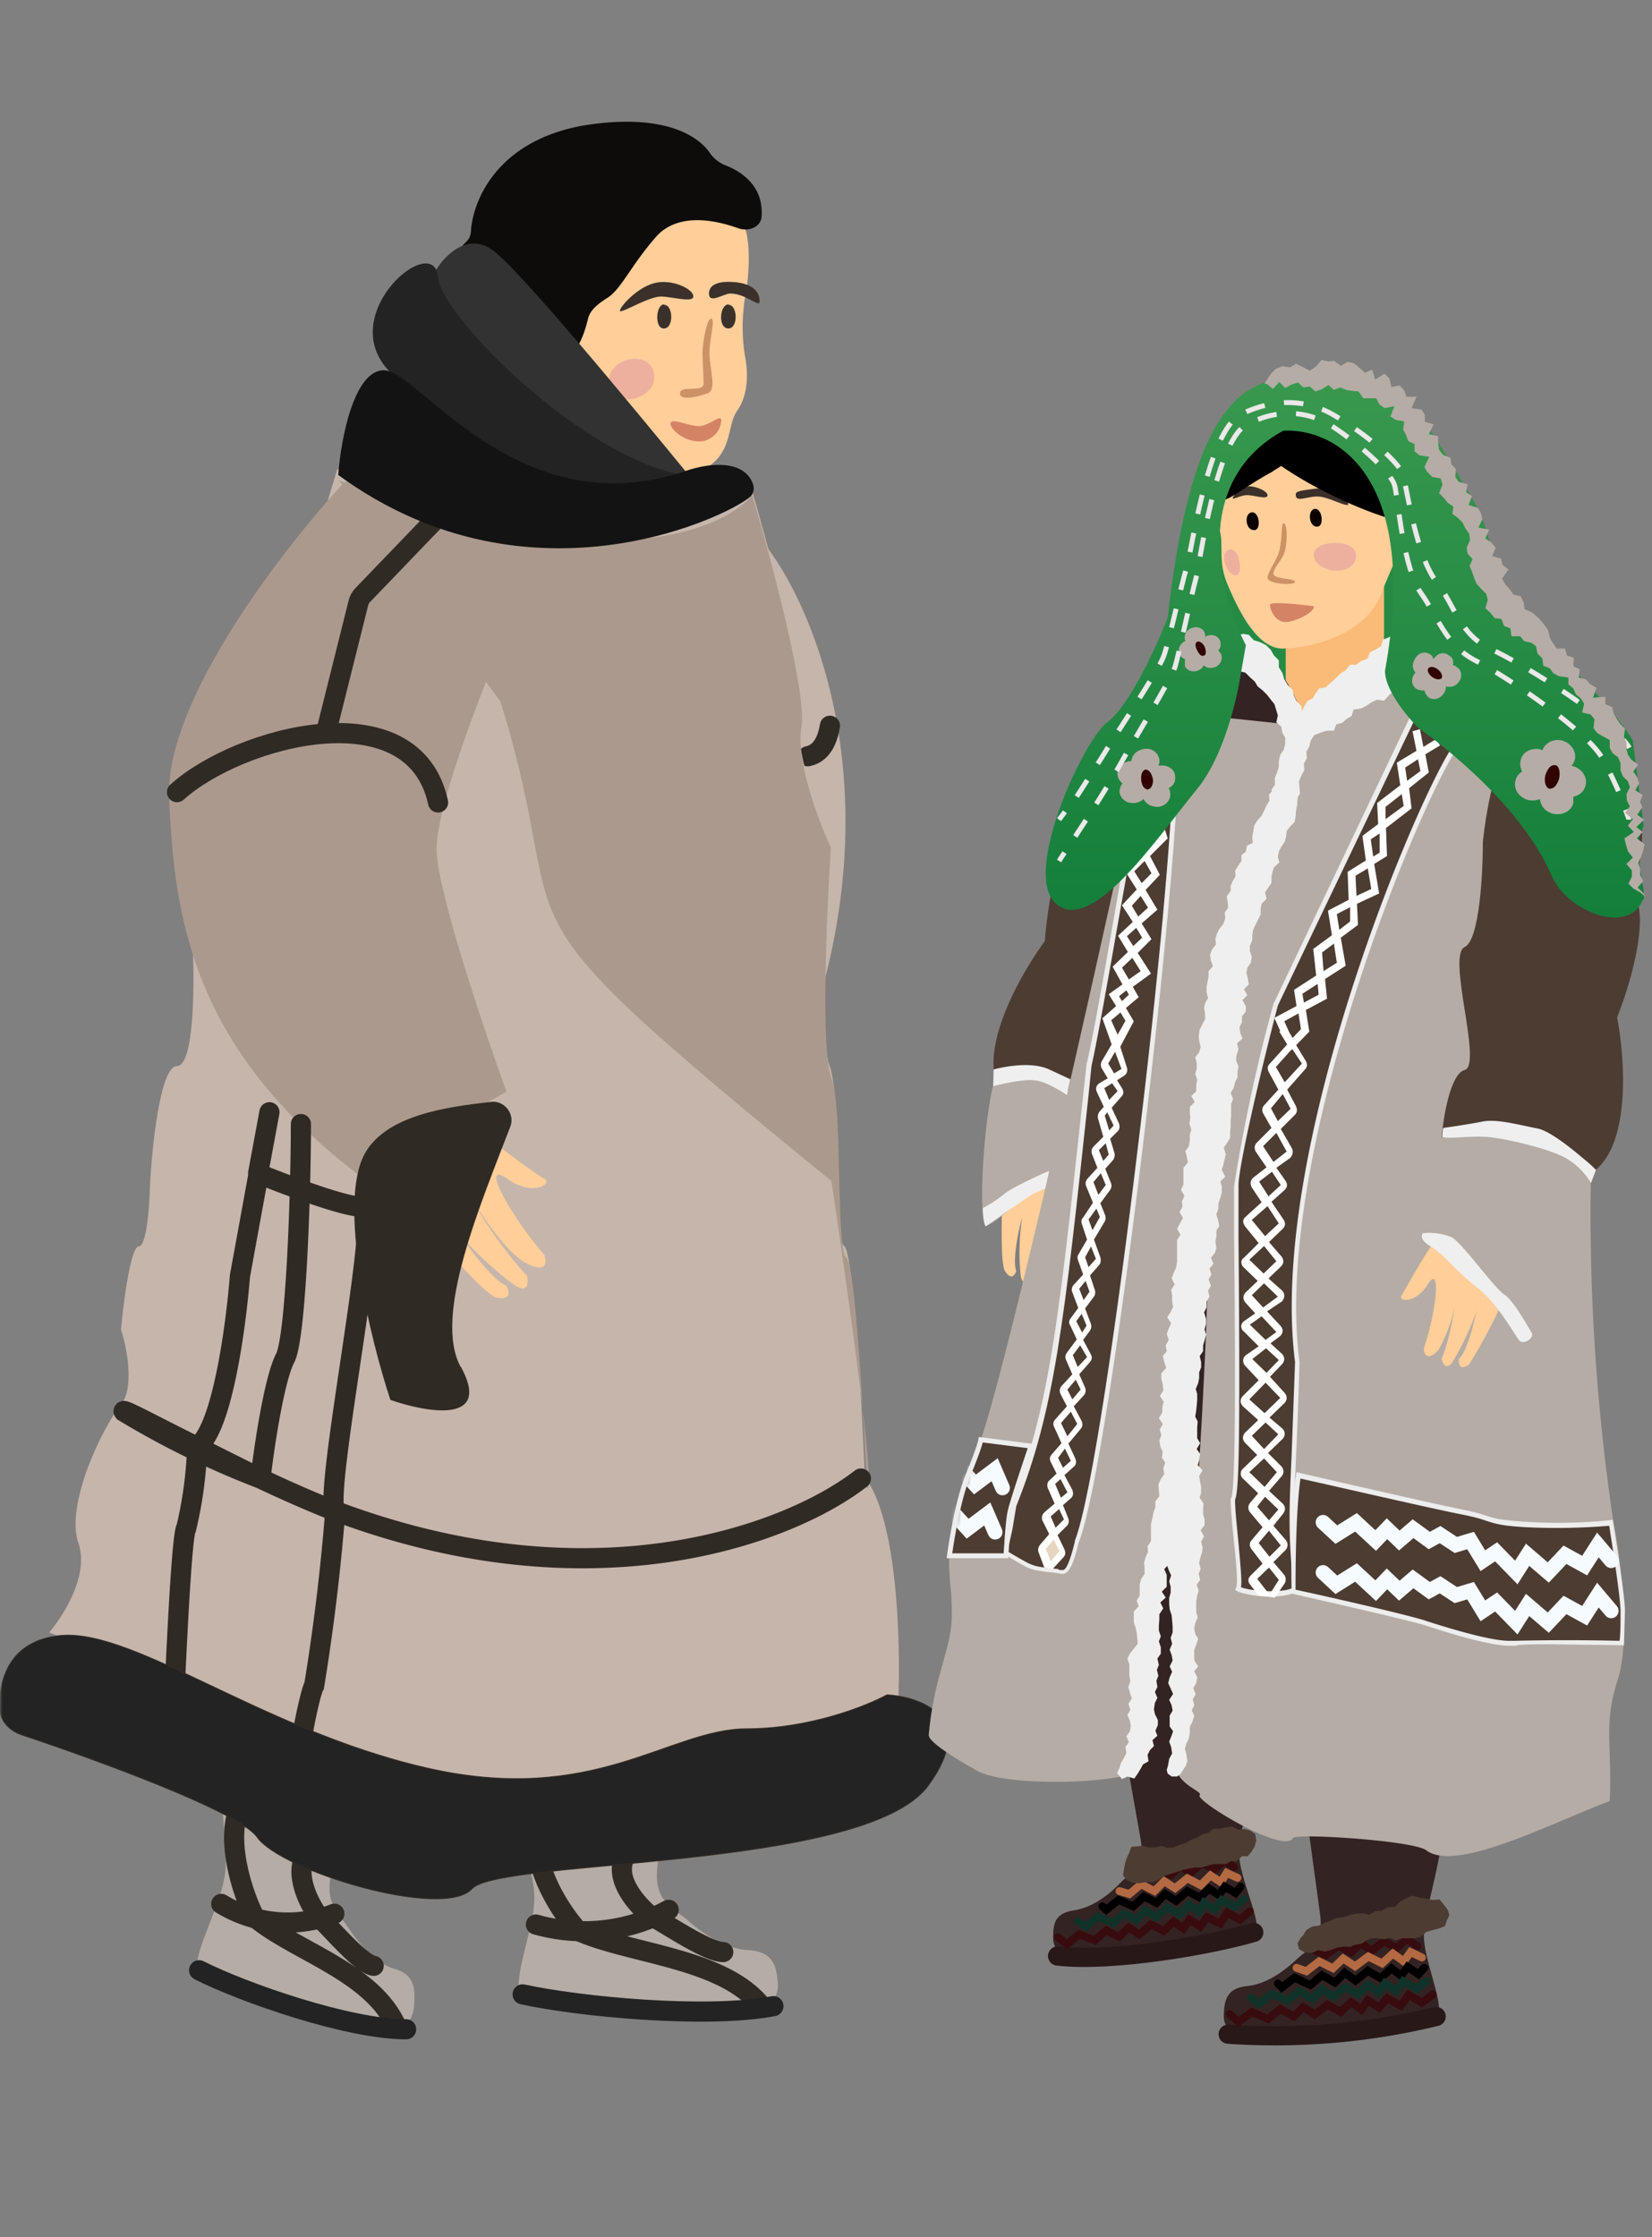 <svg xmlns="http://www.w3.org/2000/svg" width="336" height="455" fill="none"><rect width="100%" height="100%" fill="#808080" stroke="none"/><g clip-path="url(#a)"><mask id="b" width="336" height="455" x="0" y="0" maskUnits="userSpaceOnUse" style="mask-type:luminance"><path fill="#fff" d="M335 0H0v454h335z"/></mask><g mask="url(#b)"><path fill="#FFCE99" d="M136.6 38c-11 .5-21.5 0-25.5 13.6s10 48 24.6 46 11.4-10 14.2-14 2-9.2 1.6-11.3q-.9-5.7 0-11.6c.8-3.7 1.7-13.7-1.2-16.5a55 55 0 0 0-13.7-6.3"/><path fill="#0D0C0A" d="M133.4 48.2c4.2-4.8 11.4-3.7 16.7-1.8 2.1.8 4.7-.2 4.8-2.4.4-6-3.8-9-7.4-10.4a7 7 0 0 1-3.2-2.6c-2.6-3.7-9.9-8-25.5-5.5-17.2 3-22.4 14.6-23 21.2q0 1.6-1 2.5l-9 9.2c-1.9 2-1 5.2 1.6 6 10.2 3 24.3 7.1 27.1 7.8 2.5.6 4.2-3.6 5.1-7.4.5-2 2.5-3.3 4.2-4.4 2.6-1.8 4.7-6.6 9.6-12.2"/><path fill="#3B312A" d="M141 60.2c0-1.4-4.4-3.6-8-2.6-3.8 1-7.6 5.6-6.8 5.7s5.8-3 8.3-3c2.4.1 6.5 1.3 6.5 0M144.2 59.7c0 2.2 3 0 4.3 0 3.3 0 6 3 6 1.6 0-1.2-.5-3.4-4.8-3.9-3-.3-5.5.2-5.5 2.3"/><path fill="#3B312A" d="M135.1 62c1.8 0 2 4.7 0 4.8-2 .2-1.8-4.9 0-4.9M148.2 62c1.8 0 2 4.7 0 4.8-2.2.1-1.9-4.9 0-4.9"/><path fill="#CC9266" d="M144.6 64.8c1 0-.3 4-.3 7 0 3.2 1.6 7.5-.4 8.2s-5.6 1.6-5.6 0c0-1.8 4.8 0 4.8-2s-.3-5.4-.2-6.9.8-6.2 1.7-6.3"/><path fill="#D48464" d="M136.4 86c-.3 1.2 3.1 4.3 6.7 3.7a5 5 0 0 0 2.5-1.5q1-1.1 1.1-2.7c0-1.3-2 .7-4 1.1s-5.9-1.7-6.3-.6"/><path fill="#EDB09F" d="M124 78.4c-1.4-5.2 7.8-7.8 9-2.6 1.1 5.1-7.8 7.8-9 2.6"/><path fill="#B5ACA5" d="M45.1 344.6q-.5 11 .1 22.1c.7 11.2 1.4 13-.5 18.8-1.9 6-4.9 11.5-4.6 15 .2 3.4 11.5 4.4 18.5 6.8s14.7 5.1 18.5 5.8c4 .6 6.8-1.4 7.1-5s.2-6.5-4-7.7-7.5-5.6-9.4-8.4c-1.8-2.8-5-4.8-3.3-11.6l8.7-34z"/><path stroke="#302A25" stroke-linecap="round" stroke-width="4.1" d="M45 387.2a26 26 0 0 0 23 2"/><path stroke="#302A25" stroke-linecap="round" stroke-width="4.1" d="M65.1 390.2c-1.8-2.3-5-8-3.3-12.2M51.4 389.1c-1.8-3.7-5-12.9-3.3-19.7M51.1 389.3c7.5 7 23.7 11.1 29.2 22.1M65.4 390.4c2.6 2.6 8.1 9 10.6 9.4"/><path stroke="#232323" stroke-linecap="round" stroke-width="4.1" d="M40.5 400.7c9.1 4.6 30.4 12 42.1 12"/><path fill="#B5ACA5" d="M101.1 349.6a198 198 0 0 0 4.2 21.7c3 10.8 4 12.4 3 18.5-1.2 6.2-3.5 12.4-2.6 15.7 1 3.3 14.1 1.8 22.7 2.6s18 1.8 22.5 1.6 7.6-2.8 7.3-6.4-1-6.4-6-6.7c-5.2-.3-9.9-3.9-12.5-6.2s-6.8-3.6-6-10.7l3.7-35.4z"/><path stroke="#302A25" stroke-linecap="round" stroke-width="4.1" d="M109 391.4a36 36 0 0 0 27-3"/><path stroke="#302A25" stroke-linecap="round" stroke-width="4.1" d="M132.7 390c-2.5-2-7.3-6.9-6-11.4M116.8 391.8c-2.8-3.3-8.2-11.5-7.5-18.6M116.4 392.1c10 5.2 29.5 5.6 38 15.3M133.1 390c3.5 2 11 7 14 7"/><path stroke="#232323" stroke-linecap="round" stroke-width="4.1" d="M106.3 405.6c11.4 2.5 37.4 5 51 2.4"/><path fill="#C6B5AB" d="M166 205.4c14.6-47.3-1-83-10.7-95l-16 96z"/><path stroke="#302A25" stroke-linecap="round" stroke-width="4.1" d="M164.3 153.8c1.4-.3 3.7-1.3 4.5-6.2"/><path fill="#C6B5AB" d="M68.6 95.4c52.3 20.7 77.8 10.7 84 3.1 3.8 13 11.2 40.5 10.1 47.2-1.2 6.7 3.5 19.1 6 24.5-.9 13.2-2 41.1 0 46.5 2.6 6.8.8 35.6 3 36.7 1.8 1 3.6 31.6 4.2 47 6.7 8.7 7.3 34 6.8 45.6-8.7 4.2-28.2 11.8-36.4 9.1-10.2-3.4-33.3 13.2-35.2 9.8-1.5-2.7-19.3-2.9-28-2.7-8-1.3-23.9-4.4-23.9-7.2S26.4 338.4 10 332c3-3.5 8.1-11.7 6-18-2.9-7.9 5-24 8.6-28.3 2.8-3.5 1.2-11.7 0-15.3.5-5.6 2-16.9 3.6-16.9s2.2-8 2.3-12.2c.4-8.2 2.1-24.5 5.5-24.5s3.6-15.9 3.2-23.9z"/><path fill="#AC998D" d="M169.1 240.2c-1-6.8 10 66 7.2 62.4-.7-15.2-2.4-45.9-4.2-46.9-1-.6-1.2-7.7-1.4-15.6-.2-8.4-.3-17.7-1.7-21.2-2-5.4-.9-33.3 0-46.5-2.5-5.4-7.2-17.8-6-24.5s-6.2-34.3-10-47.2c-6.3 7.6-31.7 17.6-84-3l32.8 45c16.1 52-6.8 37 67.3 97.5"/><path fill="#FFCE99" d="M97.7 230.3c3.7 2.8 11.5 8.7 13 9.4 1.8 1-2.3 3.8-7.6 0s0 6.6 7.6 15.5c.5 1.4.6 3.8-3.5 1.8s-9.5-10.2-11.7-14a84 84 0 0 0 11.7 16.5c.3 1.3.2 3.6-2.3 2-3-1.9-9.8-8.2-11.6-10.8 2.2 3.3 7 9.7 9.7 10.8.6 1 1.1 3-2 2.4-3-.5-19.9-21-22.7-24.2l8.3-9.4z"/><path fill="#AC998D" d="M70.2 98c17.7-3 29.1 20.3 32.1 28.1q.9 2.3-.2 4.5c-5 12-13.5 34.2-13.3 42.4.3 8.7 9.6 36.3 14.2 49l-30 17c-33.8-25.8-37.6-52.2-38.6-76.9-.8-19.7 23.5-51 35.8-64.2"/><path stroke="#302A25" stroke-linecap="round" stroke-width="4.1" d="M88.6 105.6 73.8 121q-.7.7-.9 1.6l-6.5 26"/><path stroke="#302A25" stroke-linecap="round" stroke-width="4.1" d="M36 161.1c12.5-11.3 48.1-21 53.1 2.1"/><path fill="#323232" d="M100.1 50.8c-5.2-3.7-10 1.5-11.7 4.6 10.5 52.8 38.3 49 51 40.4-11-13.4-34-41.3-39.3-45"/><path fill="#232323" d="M89.1 56.5c.5 7.8 32.8 40.6 54.5 40.6-16.8 21-54.5-10.6-64.8-22-10.4-11.7 9.7-28.3 10.3-18.6"/><path fill="#131313" d="M152.8 100.8q.8-1.1.3-2.5c-1.9-4.8-8.6-4.2-13.4-2.6-34 11.7-54.3-20-61.5-20.4-6.2-.2-8.9 14.1-9.4 21.3 39.7 29 81.4 7.3 84 4.2"/><path stroke="#302A25" stroke-linecap="round" stroke-width="4.1" d="M61.2 228.6c0 14.1-1 43.4-3.2 47.6s-4.3 18.1-5 24.4m0 .1a175 175 0 0 1-27.8-13.6c-.8-1 7.2 3.4 14.8 7.1zm0 0q7.8 3.7 15.1 6.6m107-6.6c-14.4 11.2-54.2 26.4-106.9 6.6-2.6-2.7 9.6-62.5 5.8-61.9-3 .4-15.5-4.3-21.4-6.7l-3.8 20.8c-.8 10.1-3.6 31.2-8.7 34.7a82 82 0 0 1-2.2 16.5c-1 1.2-2.2 28.8-2.8 42.4m19.7-126.9-2.3 12.4m15.7 68.6a425 425 0 0 1-4.3 35.6c-.9 1.2-5.4 22.1-2.7 24.8"/><path fill="#232323" stroke="#302A25" stroke-width=".2" d="M52.3 373.6c-3.5-5-31.4-15.3-47.9-20.8-2.4-.8-4.2-2.7-4.4-5-.3-5.9 1.7-13.5 11.1-15 14.8-2.7 41.2 18.8 75.4 26.7 34.3 8 49.6-7.9 65.4-7.9 12.7 0 24.3-4.6 28.5-6.9 7 .4 18.5 4.6 8.4 18.4-12.7 17.4-87 14.8-92.8 21-5.8 6.4-38.9-3.6-43.7-10.5Z"/><path fill="#302A25" d="M93.7 278c-5.7-10.4 4.1-33.2 10.1-48.9 1-2.6-1.3-5.4-4-5-8.7 1-21.2 2.6-25.6 10.5-5.6 10.2 1.1 37.7 5.2 50.1 7.5 2.6 20.8 5 14.3-6.8"/><path fill="#4D3C32" d="M249.5 139c12-.8 7 21.1 3.1 32.1-2.8 6-8 18.4-5.9 20.8 2.6 3.1-13.7 20.1-10.8 22.5 2.3 2-.2 10.4-1.7 14.3-8.5-7.6-19-4.4-23.2-1.8-16.9-3.6-6-25.2 1.5-35.5.5-6.9 2.7-21.4 8-24.3 4.7-24.9 21.3-29 29-28"/><path fill="#FFCE99" d="M218.4 228.7c3.7 3.2 4.1 21.6 4.4 22.8.4 1.5-3.3.7-3.8-4.3s-3.8 3.3-4.9 12.1c-.6 1-1.9 2.3-2.8-1s1-10.5 2-13.6a60 60 0 0 0-3.4 15c-.6.7-2 2-2.3-.3a47 47 0 0 1 .3-11.9c-.8 3-2 8.8-1.2 11-.3.8-1 2-2.3 0s-.4-20.5.1-23.7l11.7-1.4z"/><path fill="#B5ACA5" d="M202.4 219.6c8.4-3.5 19 4.2 20.7 7.1l-3.8 14.6s0 .3-.5-.2c-8.7-1.6-14.6 7.1-18.4 8.3-1.7-4.2.3-26.2 2-29.8"/><path fill="#332323" d="M294.8 363.3q-.9 9.2-2.9 18.2c-2 9.1-2.9 10.4-1.9 15.5 1.1 5.1 3.2 10.2 2.6 13s-11.7 2-18.8 2.8c-7 1-14.8 2.1-18.6 2-3.8 0-6.4-2-6.3-5s.6-5.5 4.8-5.9 8-3.5 10.1-5.5 5.5-3.2 4.7-9l-4-29.4z"/><path stroke="#281818" stroke-linecap="round" stroke-width="3.9" d="M292.1 410.1a139 139 0 0 1-42.3 3.6"/><path fill="#332323" d="M256 348.7q-.5 8.7-2.2 17.3c-1.6 8.7-2.4 10-1.2 14.7 1.2 4.8 3.4 9.5 3 12.2-.6 2.7-11 2.2-17.8 3.3-6.7 1.1-14 2.5-17.6 2.5-3.6.1-6-1.8-6-4.6 0-2.9.3-5 4.3-5.6s7.5-3.6 9.4-5.6 5.1-3.2 4.1-8.8l-4.9-27.6z"/><path stroke="#281818" stroke-linecap="round" stroke-width="3.9" d="M255 393c-8.8 2.6-29 6.1-39.9 4.8"/><path stroke="#380B0E" stroke-linecap="round" stroke-width="1.6" d="m267.1 396.5 2.6 1.1 2.5-1.9 2.6 1.4 2-1.9 2.2 1.5 2.5-1.9 2.6 1.4 2.1-1.9 2.1 1.5"/><path stroke="#B36942" stroke-linecap="round" stroke-width="1.6" d="m263.7 400.2 2 .7 2.6-2 2.8 1.4 2.1-2 2.4 1.6 2.7-2 2.8 1.4 2.2-2 2.2 1.6 1.4-1.9 2.3 1.1"/><path stroke="#000" stroke-linecap="round" stroke-width="1.6" d="m289.7 400.2-1.2 1.3-2.2-1.5-1.3 1.8-2-1.5-2.2 2-2.6-1.5-2.5 2-2.2-1.6-2 2-2.6-1.5-2.4 2-3.2-1.5-2.6 2-.8-.8"/><path stroke="#113229" stroke-linecap="round" stroke-width="1.6" d="m254.4 406.3 1.7 1.2 2.6-2 3.2 1.4 2.4-2 2.6 1.6 2-2 2.2 1.6 2.5-2 2.6 1.5 2.1-2 2.1 1.6 1.3-1.9 2.2 1.6 1.5-2 2.7 1.6 2.1-1.6"/><path stroke="#380B0E" stroke-linecap="round" stroke-width="1.6" d="m250.1 409.6 1.8 1.6 2.7-2 3.3 1.4 2.5-2 2.7 1.5 2-1.9 2.3 1.5 2.6-2 2.7 1.5 2.1-2 2.1 1.5 1.3-1.9 2.3 1.5 1.6-1.9 2.8 1.5 1.6-2.2 2.7 1.6 2.2-1.7M231 381l2.4 1 2.3-2 2.5 1.3 1.8-1.8 2.2 1.3 2.3-1.9 2.5 1.3 2-1.8 2 1.3"/><path stroke="#B36942" stroke-linecap="round" stroke-width="1.6" d="m227.7 384.6 2 .6 2.4-2 2.7 1.4 2-2 2.2 1.4 2.5-2 2.7 1.4 2-2 2.1 1.4 1.2-1.9 2.2 1"/><path stroke="#000" stroke-linecap="round" stroke-width="1.6" d="m252.3 383.7-1 1.3-2.2-1.3-1.2 1.7-2-1.3-1.9 1.8-2.5-1.3-2.3 2-2.2-1.4-1.8 1.8-2.5-1.3-2.2 2-3-1.3-2.5 2-.8-.7"/><path stroke="#113229" stroke-linecap="round" stroke-width="1.6" d="m219.2 390.7 1.7 1.1 2.4-2 3.1 1.3 2.2-2 2.5 1.4 1.8-2 2.2 1.4 2.3-2 2.5 1.4 2-2 2 1.5 1-1.9 2.2 1.4 1.4-1.9 2.6 1.4 2-1.6"/><path stroke="#380B0E" stroke-linecap="round" stroke-width="1.6" d="m215.2 394 1.8 1.4 2.5-2 3.2 1.2 2.3-2 2.6 1.3 2-1.9 2.1 1.4 2.4-2 2.6 1.3 2-1.9 2 1.4 1.2-1.8 2.2 1.4 1.4-1.9 2.7 1.3 1.4-2.2 2.6 1.4 2-1.7"/><path fill="#258B44" d="M290 105.4h-46v37.2h46z"/><path fill="#FABB78" d="M281.5 108.1h-20v37.2h20z"/><path fill="#332323" d="m213.7 358.1-5.4-7 8.6-76.8L240.1 136h10l4.3-5c7.5 6 8.5 10 10.3 13.6l22-16.7L258 363c-2-2-42.4-3.3-44.3-4.8"/><path fill="#FFCE99" d="M252.8 88c-1 5.1-6.6 16.2-5 19.2 1.4 3-.4 6.7 2 12 2.2 5.1 6 13 11.4 12.7 5.4-.2 16.5-2.6 19.8-11.3s8.3-17 8-20c-.4-3.6-3.5-22-14.8-21.4s-18.8-4.9-21.4 8.8"/><path fill="#3B312A" d="M263.6 101c.3 1.1 2.8-.2 4.6 0 1.8 0 5.8 2.2 6 1.6s-2.9-3.7-6.8-3.2-4 .6-3.8 1.6M257.8 100.7c0 1-2.6 0-4.2 0-1.2 0-2.9 1-2.9.6q.5-1 1.4-1.6a5 5 0 0 1 2-.8c1.4 0 3.7 1 3.7 1.8"/><path fill="#0A0100" d="M267.4 103.5c1.6-.2 2 3.8.4 3.6-1.6 0-1.9-3.4-.4-3.6M254.6 104.2c1.6-.2 2 3.8.4 3.6-1.7 0-2-3.4-.4-3.6"/><path fill="#CC9266" d="M261.1 106.4c-.6 0-.2 2.7-.9 5.6-.5 2-2.2 4-2.4 5.4s5.4 1.7 5.6 1c.1-.9-4.5-.5-4.4-1.8.2-1.4 1.8-2.7 2.3-4.4.7-2.8.4-5.7-.2-5.8"/><path fill="#D48464" d="M267.2 123.3c.3 1.3-4.3 3.4-6 3.2-1.9-.2-2.9-2.5-2.9-3.5.1-.9 9 .3 9 .3"/><path fill="#EDB09F" d="M275.8 113c.1-3.6-8.6-3.2-8.6-.3-.2 3.7 8.5 5.1 8.6.2M252 113.6c-1-3.2-3.7-1.8-2.9.8 1 3.5 4.1 3.7 2.8-.8"/><path fill="#000" d="M286.2 106.4c-12.8-2.8-37-15.7-35.2-24.2 11.8-1.6 38.1 13.2 40.7 21.7 1.3 3 7.3 5.3-5.5 2.5"/><path fill="#000" d="M259 95.8c-9.8 5.3-10.7 9-14.3 2.5 6.6-7.5 11.1-20.2 17.6-16.2 2.4 1.1 6.2 8.4-3.4 13.7"/><path fill="#B5ACA5" fill-rule="evenodd" d="M234.3 144.4c-7.8 37-30 137-35.6 150.6-6.4 16.1-5.9 21.4-5.4 27.5q.3 2.6.3 5.8c0 7.1-3.6 12.2-4.7 24.5-.2 1.3 4.8 4.5 9.8 7.3 6.2 3.5 29.6 2.5 32.4.1-2.3-1.5 1.7-12 3.7-27.7 1-19.2 17-165.6 29-185zm38.8-1-8 6c-2.7 10.3-17 62.7-17 67.2 0 1-2.4 28.7-2.4 34.5.3 28.6-5.9 106.8-6.9 106.8 0 5.1 6 6.3 5.2 7.2-1 1.1 17.2 12.1 19 8.7.6-1 24.4.5 27.1 2.5 6 4.6 25.3-5.5 37.3-10 .5-11.4-1.3-15.6 1.6-24.6s.3-26.6-.9-32.5a426 426 0 0 1-4.6-62.4c0-55.3 11-87.4-7.7-105.6a42 42 0 0 0-25.5-10.9z" clip-rule="evenodd"/><path fill="#4D3C32" d="M258.4 324.2c-3 0-5.9-.6-6.6-1 .3-.9.2-3.2-.4-9.2-.3-3.4-.7-6.9-.7-9 .8-1.4 1.1-11 .7-53.2v-10.6c0-4.4 5.2-26 8-36.8l28.2-59 8 7c-8 12.7-37.2 82.4-31.7 124.6l-.7 19c-.5 11-.7 16 .4 26.4v.4h.3q-1.3 1.4-5.5 1.4"/><path fill="#EDEDED" d="m287.8 146.2 7.2 6.3c-8.4 13.6-37 82.5-31.6 124.5l-.7 19c-.5 10.8-.7 16 .3 26v.2l.1.6q-1.1.8-4.7.8c-2.6 0-5-.4-6-.8.2-1 0-3.4-.5-8.9-.3-3.3-.7-6.7-.7-8.9.7-1.6 1.1-9 .7-53.3v-10.6c0-4 4.7-24 8-36.6zm-.4-1.7L259 204.2a342 342 0 0 0-8 37v10.6c.3 28.6.3 53-.7 53 0 5 2 17.4 1 18.3-.6.6 3.4 1.6 7.1 1.6 2.7 0 5.4-.5 6.1-1.9q0-.3-.5-.4c-1.6-14.9-.4-18.8.3-45.4-5.5-42.5 24.4-113.4 32-124.7z"/><path fill="#fff" fill-rule="evenodd" d="M261.3 322q.4-.7 0-1.6l-2.3-2.7 2.5-2.5q.7-.9.1-1.9l-2.6-3 2-2.5q.7-1 0-1.9l-2.9-2.7 2.6-3q.7-.9 0-1.9l-2.8-2.8 3-2.9q.8-1 0-2l-2.7-2.3 3.1-3q.8-1 0-2l-3-3.3 2.5-2.6q.8-1 0-2l-2.4-2.2 2-1.5q.9-1 .1-2l-2.8-3 3-2c.6-.6.7-1.6.1-2.2L258 260l2.6-2.5q.8-.9.1-1.9l-2.6-3 2.8-2.7q.8-.8.2-1.8l-2.5-3.7 2.7-2.4q.8-.8.2-1.8l-1.9-2.7 2.8-2q.8-.9.4-1.9l-2.3-4 3-3q.5-.7.1-1.6l-1.8-3.4 3.7-4.2q.6-.7.1-1.6l-2-3.3 2-2.2-1-.9-1.8 2-1.4-2.3-1.2.7 1.6 2.6-3.6 4q-.6.6-.2 1.5l2 3.7-2.9 3.2q-.6.7-.2 1.6l1.7 3-3 3q-.7.8-.2 1.8l2.2 3.2-2.7 2.1q-.9.8-.3 2l2 3-3.3 3q-.9.8 0 2l2.7 3.3-3 3c-.7.4-.7 1.4 0 2l2.8 2.7-2.5 2.4q-.8 1 0 2l2 2.2-2.3 1.6c-.7.5-.8 1.5 0 2.1l3 3-2.6 1.8c-.7.5-.7 1.5-.2 2.1l2.8 3-3.3 3.3q-.8 1 .1 2l3.1 2.8-2.7 2.6q-.8 1 0 2l2.5 2.5-2.9 2.8c-.6.5-.6 1.5 0 2l3.1 3-1.7 2q-.6.9 0 1.8l2.6 3.1-2.3 2.7q-.6.8 0 1.7l2.3 3-2.5 2.5q-.8.9 0 1.8l1.7 2.2 3.3.4zm-1.8-105 3.3-3.7 2 3-3.5 3.8zm-1 8.4 2.4-2.9 1.6 3-2.6 2.5zm-1.6 7.7 2.7-2.7 2.1 3.8-2.7 2.1zm-.8 7.2 2.6-2 1.8 2.7-2.5 2.3zm-1.5 7.8 3.2-2.8 2.3 3.5-2.8 2.6zm-.5 8.1 3-2.8 2.5 3.1-2.6 2.5zm.5 7.2 2.5-2.4 2.8 2.7-3 2.2zm-.4 6 2.4-1.7 3 3.2-2.2 1.6zm.5 7 2.8-2.2 2.6 2.4-2.5 2.6zm-.6 8.2 3.3-3.4 3 3.1-3.2 3.1zm.5 7.4 2.8-2.7 2.6 2.4-2.9 3zm-.5 7.4 3-2.8 2.6 2.8-2.5 3zm1.6 7 1.6-2 2.7 2.6-1.9 2.2zm.3 7.4 2.1-2.5 2.4 3-2.3 2.3zm2.1 5 2 2.5-1.9 3-2.5-3.2z" clip-rule="evenodd"/><path fill="#4D3C32" fill-rule="evenodd" d="M216.1 319.7h-.8l-.3-.2c-5-.5-5-.5-8-2.3l-2.8-1.6 1-4.8.8-4.9c7.8-19.4 9.7-36.9 14.6-83.5l.6-6c1.1-4.7 3.5-18.3 5.6-30.3 1.5-8.3 2.7-15.6 3.4-18.6l8.7-13.7c.2 25.6-13.8 143.6-20 159.7-1 5.5-2 6.2-2.8 6.2" clip-rule="evenodd"/><path fill="#EDEDED" d="M238.6 155.7c-.2 12.7-3 43.7-7.3 78.7-3.9 32.5-9.3 70.3-12.7 79v.2q-1.4 5.7-2.4 5.7h-.7q0 0-.3-.2c-4.9-.5-4.9-.5-7.9-2.2l-2.4-1.4 1-4.4.8-4.8c7.8-19.5 9.7-37 14.7-83.6l.6-5.9c1.1-4.8 3.5-18.3 5.6-30.3 1.5-8.3 2.7-15.4 3.4-18.5zm1-3.5-9.6 15.2c-1.5 7.3-7 41-9 49-5.6 51.2-7.2 69.2-15.4 89.4.2.1-2 10-1.9 10 6.2 3.5 4.8 3.4 11.2 4.1l1.1.2c1.1 0 2.1-.9 3.4-6.4 6.6-16.5 21-140.8 20.2-161.5"/><path fill="#fff" fill-rule="evenodd" d="m227.7 212.4 2.6-4.4-1.2-.7-2 3.5-1.4-3.7-1.3.5 1.7 4.8-2 3.4q-.4.8 0 1.5l1.2 2-1.7 1q-1 .7-.5 1.8l1.4 3-.9 1q-.4.6-.3 1.3l1.1 3.8-2 2q-.6.7-.3 1.5l1.1 2.8-2 2.2q-.6.7-.3 1.5l1.4 3.4-2 3q-.5.5-.3 1.2l1.1 3.3-1.8 3.1q-.3.5 0 1.2l1 2.8-2 2.2q-.5.7-.2 1.4l1.2 3.2-1.6 2.2q-.5.7 0 1.4l1.3 2.8-2 2.7q-.5.7-.2 1.4l1.3 3-2.2 2.4q-.6.7-.2 1.6l1.3 2.5-2.4 2.7q-.6.7-.2 1.5l1.5 3.3-2 2.3q-.6.7-.2 1.5l1.2 2.4-1.4 1.3q-.7.6-.4 1.6l1.4 3.2-2 1.7q-.8.7-.5 1.7l1.4 2.8-1.9 2.2q-.5.7-.3 1.4l1.2 3.2 1.7.3 2.2-2.4q.6-.6.2-1.6l-1.4-2.9 2-2q.5-.7.1-1.6l-1-2.5 1.6-1.4q.7-.6.3-1.7l-1.6-3 2-1.8q.6-.6.2-1.6l-1.4-3 2.5-3q.6-.7.2-1.6l-1.6-3 2.1-2.3q.5-.7.2-1.5l-1.2-2.7 2.2-2.5q.6-.7.2-1.5l-1.6-3 1.4-1.9q.4-.6.2-1.3l-1.2-3.2 1.8-2.4q.4-.6.2-1.3l-1-3 2-2.3q.3-.6.1-1.4l-1.3-3.6 2.2-3.7q.3-.6.1-1.2l-1-2.5 2-2.7q.4-.6.2-1.3l-1.2-3 1.6-1.8q.4-.6.3-1.3l-.9-3 1.5-1.5q.6-.6.3-1.6l-1.5-3.2 2-2.3q.7-.7.1-1.7l-1-1.6 1.4-.9q.9-.6.6-1.7zm-13 98.3-1-2.3 1.7-1.5 1 2.1zm2.4-7.2-1.3 1.1-1.2-2.8 1.1-1zm.7-6.4-1.6 1.4-1-2 1.4-1.9zm1.3-7.5-2 2.5-1.3-2.7 2-2.3zm-1-5-1-2 1.7-2 1 2zm3-8.6-1.9 2-1-2.4 1.5-2zm-1-5-1.2-2.3 1.1-1.5 1 2.4zm.3-6.6-.9-2.3 1.3-1.6.8 2.2zm1-6.7-.7-2 1.2-2.2 1 2.5zm.8-7.5-.8-2.2 1.6-2.2.7 1.7zm1.2-7.2-1-2.6 1.5-1.8 1 2.4zm1-6.9-.9-2.2 1.4-1.4.6 2.3zm2.1-7.2-.9 1-.9-3 .5-.7zm-.9-5.2-1-2.4 1.6-1 1.1 1.6zm1-5.4-1.2-2 1.4-2.4 1.3 3.5z" clip-rule="evenodd"/><path fill="#E4D6C1" fill-rule="evenodd" d="m212.7 315 1 2.5 1.8-2-1.2-2.4z" clip-rule="evenodd"/><path fill="#4D3C32" d="M318.3 143.5c-10.4-5.9-15.5 16-16.7 27.7 0 6.6-.7 20-3.7 21.4-3.7 1.7 3.7 24 0 25-2.9.8-4.3 9.4-4.7 13.7 11-3.2 19 4.2 21.7 8.3 16.8 4 16.4-20 14-32.7 2.6-6.4 6.8-20.5 3.3-25.3 6.6-24.8-6.5-35.7-13.9-38"/><path fill="#FFCE99" d="M299 244.8c-4.7 1.3-13.2 17.6-13.9 18.6-1 1.2 2.7 2 5.3-2.2s2 4.6-.8 13c0 1.2.7 2.8 3 .3a33 33 0 0 0 4-13.2c-.5 3.8-1.9 12-3.4 15 .2 1 1 2.5 2.2.7 1.5-2.2 4.5-8.5 5-10.9-.6 3-2 8.8-3.7 10.3 0 1 .1 2.4 2.1 1.1a114 114 0 0 0 10.3-21.3l-10-6.3v-5"/><path fill="#B5ACA5" d="M293.8 231c11.1-4.7 28.3 3 30.7 7l-13.4 34s0 .4-.6-.3c-7.7-8.5-15.6-21.2-20.7-19.6-2.3-5.6 1.7-16.4 4-21"/><path fill="#4D3C32" fill-rule="evenodd" d="M307 334.2c-4.4 0-13.8-3-16.9-4a748 748 0 0 0-27-6.5c0-2.5-.2-16.2 1-23.6 3.7.8 25.6 6 32.8 7.3 3.1.6 4.5 1.1 5.5 1.4 1.6.5 2.6.8 8.1 1.2l6.5.2c5.1 0 9.3-.4 10.7-.5.4 2.6 2.4 15 2.4 18l-.2 6.4-14.4-.2q-5.8 0-7.6.2z" clip-rule="evenodd"/><path fill="#EDEDED" d="M264.5 300.7c5 1.1 25.4 5.8 32.3 7.2 3.1.6 4.4 1 5.5 1.4 1.7.5 2.7 1 8.2 1.3a129 129 0 0 0 16.8-.3c.5 3.3 2.3 14.5 2.3 17.4 0 2.3 0 4.7-.2 6a447 447 0 0 0-21.6 0h-.8q-4.3 0-16.8-4c-3.3-1.2-22.5-5.5-26.7-6.4 0-3.2 0-15.5 1-22.6m-.8-1.3c-1.4 8.2-1 24.7-1 24.7s23.6 5.3 27.3 6.5c3.4 1.1 12.6 4.1 17.1 4.1h1c1.2-.3 4.1-.3 7.4-.3l14.8.2.2-7c0-3.4-2.5-18.5-2.5-18.5s-4.9.6-11 .6q-3.1 0-6.5-.2c-9-.6-5.6-1-13.5-2.6s-33.3-7.5-33.3-7.5"/><path stroke="#F5FBFF" stroke-linecap="round" stroke-width="3" d="m269.1 319.8 2.7 2.5 4-2.5 4 3.7 2.3-2.4 2.5 2.4 2.8-2.4 3.3 2.4 2.2-1.2 3.2 2.1 3-.9 2.5 4.1 2.7-1.8 4.1 4.2 2.3-3.6 4.2 3.6 3.4-3.6 4 2.2 2.7-4.2 2.7 3.2M269.1 309.6l2.7 2.5 4-2.5 4 3.7 2.3-2.4 2.5 2.4 2.8-2.4 3.3 2.4 2.2-1.2 3.2 2.1 3-.9 2.5 4.1 2.7-1.8 4.1 4.2 2.3-3.6 4.2 3.6 3.4-3.6 4 2.2 2.7-4.2 2.7 3.2"/></g><path fill="#fff" d="m262.6 213.6-1.8-3-1.6-3.6 4.5-2.4-.5-3.3 4.5-2.9-.6-5.4 3.8-2.8-.8-5 4.2-2.2-.2-5.7 3.7-2.3-.7-5 3.2-2.4-.2-4.3 4.7-3.6-.7-4.6 4-2.4-.8-4 1.5-.4.7 3.6 2.6-1.6.8 1.3-3 1.8.7 3.7-4 3.2.5 4.1-5.2 4 .2 5.7-2.6 1.6 1 6-4.5 2.1.2 4.3-3.5 2.6 1 5.7-4.2 2.7.4 4-4.3 2.3.7 4.4zm-1.4-5.9 1 2.2.7 1.2 1.7-1.8-.5-3.2zm3.7-5.6.3 1.8 3-1.6-.2-2.2zm4-8.4.3 3.8 2.7-1.7-.6-3.9zm3-7.8.5 3.2 2.2-1.7v-2.9zm3.8-7.8.2 4.1 3-1.4-.7-4.2zm3.1-7.4.5 3.5 1.3-.8v-3.9zm3-6.6v2.5l3.7-2.7-.4-2.4zm4-8 .4 2.7 2.7-2-.5-2.4zM227.2 214.1l-3-7 2.8-2.5-1.5-2.4 2.8-2-2-3.6 3.1-3-2-3.3 3-2.8-2.2-3.4 3-3.2-2.4-3.8 3.2-3.3-2-3.9 5.3-6.4 2.2 7-3.6 3.6 2 3.8-2.9 3.1 2.4 4-3.2 2.8 2 3.2-2.8 2.8 2.7 4.2-3.7 2.7 1.2 2.1-2.6 2.2 1.6 2.7zm-1.2-6.6 1.4 3.1 1.5-3-1-1.7zm1.6-4.9.6 1 1.4-1.3-.5-.9zm.6-5.8 1.4 2.4 2.4-1.7-1.7-2.7zm1-6.4 1.3 2 1.8-1.7-1.2-2zm1-6.2 1.3 2.2 2-1.8-1.5-2.4zm.5-7 1.5 2.4 2-2-1.4-2.5zm1-7.2 1.4 2.6 2.6-2.7-1-3.5z"/><path fill="#EFEFEF" d="m264.8 144.6.5-1 .6-1 1.1-.6.6-1 .7-1 1.3-.2 1-.9 1-.9 1-1 1-.6 1-1.2h1.2l1.1-.8 1.2-.4.5-1.3 1.2-.6 1.1-.7.4-1.3 1.2-.5 1-.6 1.2-.7 1.1-.6 1.3-.5 1.3.2 1.2.5 1 .7 1.3.3.3 1.3.6 1.1.1 1.2.1 1.4-.9 1-1 .6-.6 1.4-1.3.6-1.2.5-.8 1.2-1.3.3-1 1h-1.5l-1 1-.9 1-1.5-.2-1 .5-1.2.8-1 .5-1.5.2-.4 1.3-1 .6-.9.8-1.2.3-.5 1.3h-1.5l-1.2.4-1.3.5-.7 1.1-.3 1.2-.6 1.1.1 1.3-.6 1.1.1 1.3-.6 1.1-.5 1.2.1 1.2.1 1.3-.7 1.1v1.2l-1 .8-1.3.3-1-.6-1-1-.5-1.3-.3-1.3.7-1v-1.4l.4-1 .4-1.2v-1.3l.3-1.2.7-1 .3-1.2V150l-.6-1-.2-1.2-1-.9.3-1.4-.3-1-.4-1.3-.8-1-.7-.9-.9-.9-1-.8-.6-1-.9-.8-1-1-1.3-.3-1-1-.6-1-.2-1.4.7-1.2.3-1.3.4-1.3 1.2-.4 1.2.2 1 1.1 1.3.4 1.2.6 1 1 .6 1.1 1 1v1.4l.7 1.1.4 1.3.7 1.2 1 1 .2 1 .6 1.3 1 1z"/><path fill="#EFEFEF" d="m263.7 149.1-.6 1.2.1 1.2-.5 1-.3 1-.8.8-.3 1.1-.3 1.1-.7 1-.5 1-.3 1-.5 1.1-.9 1 .1 1.2-.6 1-.5 1.1-.5 1-.9 1-.6 1-.2 1.2-.2 1.1.1 1.2-1.2.6-.2 1.2-.9.7v1.2l-.7 1-.6 1 .1 1.1-.6 1-.4 1v1l-.8 1.1.2 1.1.1 1.2-.7 1 .1 1.2-.4 1.1-.8 1-.5 1-.3 1 .1 1.2-.8 1-.4 1.1.2 1.2.4 1.1-.9 1v1.1l-.2 1.1-.2 1v1.1l.3 1.2-.6 1-.2 1 .2 1.2v1.1l-.6 1.1-.5 1-.2 1.2.1 1.1.3 1.2-.3 1.1-.8 1 .3 1.2v1.1l-.3 1.1.4 1.2-.2 1.1v1.2l-1 1 .7 1.2-1 1v1.2l.1 1.1-.2 1.1.4 1.2-.3 1.1v1.1l-.2 1.2-.7 1 .3 1.2.2 1.1-.9 1.1v3.4l-.5 1.1.7 1.2-.5 1.1.1 1.1-.6 1.1.7 1.2-.6 1.1-.6 1.1.7 1.2-.7 1.1v4.5l-.2 1.1-.5 1.1-.4 1.1.6 1.2-.7 1.1.2 1.1v1.2l.2 1.2-.5 1-.7 1.1.8 1.2-.5 1.1-.4 1.1.4 1.2-.6 1.1.2 1.2-.8 1 .3 1.2.4 1.2-1 1.1v1.1l.3 1.2.1 1.2-.7 1.1.8 1.2-.3 1.1v1.1l-.7 1.1.8 1.2-.6 1.1.3 1.2-.4 1.1.2 1.2.5 1.1-.2 1.1.7 1.1-.4 1.1.2 1.2-.7 1-.5 1.1.1 1.2.1 1.2-.8 1v1.2l-.4 1.1-.2 1.1-.3 1.2v3.5l-.7 1.1.1 1.1-.5 1.1-.3 1.1.1 1.2v1.1l-.7 1-.3 1.1v2.3l-.6 1 .4 1.2-1 1v2.3l.4 1.1.2 1 .1 1 .1 1.2-.8 1-.8 1-.5 1 .4 1.2v2.3l.2 1.1-.4 1.2.3 1.1.4 1.2-.7 1.1.4 1.2-.6 1.1.5 1.1.2 1.1-.2 1.1-.7 1 .5 1.2-.7 1 .2 1.2-.5 1-.6 1-.3 1-.5 1.1 1 1.2 1.1-.5 1.4.4.7-1 .6-1 .5-.9 1.1-.6-.2-1.3.5-1 .8-.8-.3-1.2 1-.9-.4-1 .5-1.2v-1l-.6-1.2-.2-1 .2-1.3.5-1-.5-1.2.5-1-.2-1.3.4-1-.3-1.2.4-1-.3-1.3.7-1V335l-.4-1.2.4-1-.4-1.2v-1l.1-1.3v-1l.8-1.2-.6-1.2 1.1-1-.8-1.2 1-1v-2.4l-.5-1.2 1-1-.2-.8-.3.8.4 1.2.5 1.1-.4 1.2.3 1.1v1.2l-.3 1.1v1.2l.1 1.1.4 1.2.1 1.1.1 1.2v1.2l-.4 1.1.3 1.2-.5 1.2.4 1.1.2 1.1-.6 1.2.5 1.1-.5 1.1-.3 1.2.5 1.1.5 1.1-.8 1.2.5 1.1.2 1.1-.6 1v2.2l.7 1-.4 1.1-.4 1 .4 1.1.2 1.3-.6 1.1-.2 1.2-.3 1.1.2.7.8.6h1.1l.7-.5.5-.8.6-.9.3-1-.2-1.3-.3-1.2.3-1 .5-1 .2-1.2v-1.2l.5-1 .4-1.2-.5-1.2.5-1-.3-1.2.6-1-.5-1.3.6-1 .2-1.2-.6-1.2.8-1-.8-1.2v-2.2l.4-1 .4-1.2-.6-1-.2-1.2.2-1 .5-1.2-.3-1v-2.2l.2-1.2.3-1-.4-1.2.7-1-.3-1.2.4-1-.3-1.2.2-1 .4-1.2.1-1-.3-1.2.6-1-.7-1.3.8-1v-1.2l-.3-1v-1.2l.1-1-.8-1.2.3-1v-1.2l-.2-1-.2-1.2.7-1.2-1-1 .3-1 .2-1.3-.7-1 .7-1.2-.6-1v-2.2l.1-1.2-.5-1 .2-1.2.1-1 .1-1.2v-1.2l-.3-1 .5-1.2.2-1v-1.2l.4-1V277l-.3-1.2.7-1v-1.2l.3-1 .3-1.2-.3-1 .3-1.2v-1l-.4-1.3.5-1v-1.2l.6-1-.3-1.2.6-1-.5-1.3.6-1-.4-1.2.8-1-.5-1.2.8-1 .3-1-.2-1.3.2-1v-1.2l.6-1-.3-1.3-.3-1 .4-1.2v-1l.4-1.2.3-1v-1.3l-.3-1 1-1-.7-1.4.3-1 .3-1.2.2-1-.4-1.3.7-1 .6-1v-1.2l.1-1v-1.3l.1-1v-2.4l.4-1-.5-1.2.6-1 .3-1.2.5-1v-1.2l.2-1-.5-1.3.1-1 .4-1.2-.3-1.2 1.1-1-.4-1-.2-1.3.5-1v-1.2l.8-1v-1l-.7-1.3 1-1-.7-1.2 1-1-.2-1.2-.3-1.2.2-1 .7-1 .2-1.2-.4-1.2v-1l.5-1.2v-1l.2-1.2.5-1 .5-1 .5-1v-1.2l.2-1 1-1-.3-1.3.6-.9.7-1v-1.2l.2-1 .3-1 1.1-1-.3-1.2.2-1 .5-1 .7-1 .3-1.2.1-1 .8-1 .8-.8.2-1 .1-1.3.2-1 .1-1.2.1-1.2-.5-1-.4-1.2.4-1-.6-1.2 1-1-.3-1.2v-2.2l.3-1.2-.5-1z"/><path fill="#4D3C32" fill-rule="evenodd" d="m199.5 292.8 10.2 1.3s-4 11.7-4.3 13.5c-.4 1.8-.8 8.8-.8 8.8h-11.5s1.4-10.6 3.8-16.4 2.6-7.2 2.6-7.2" clip-rule="evenodd"/><mask id="c" width="17" height="25" x="193" y="292" maskUnits="userSpaceOnUse" style="mask-type:luminance"><path fill="#fff" d="m199.5 292.8 10.2 1.3s-4 11.7-4.3 13.5c-.4 1.8-.8 8.8-.8 8.8h-11.5s1.4-10.6 3.8-16.4 2.6-7.2 2.6-7.2"/></mask><g mask="url(#c)"><path stroke="#F5FBFF" stroke-linecap="round" stroke-width="3" d="m150.4 277.3 1.8 3.2 4.5-1.2 2.7 4.7 3-1.6 1.6 3.1 3.5-1.4 2.4 3.3 2.5-.4 2.4 3h3.1l1.1 4.6 3.1-.9 2.6 5.3 3.3-2.7 3 4.7 4.3-2.4 3 3.3 4-3 1.6 3.7"/></g><mask id="d" width="17" height="25" x="193" y="292" maskUnits="userSpaceOnUse" style="mask-type:luminance"><path fill="#fff" d="m199.5 292.8 10.2 1.3s-4 11.7-4.3 13.5c-.4 1.8-.8 8.8-.8 8.8h-11.5s1.4-10.6 3.8-16.4 2.6-7.2 2.6-7.2"/></mask><g mask="url(#d)"><path stroke="#F5FBFF" stroke-linecap="round" stroke-width="3" d="m149 286.3 1.7 3.2 4.5-1.2 2.7 4.7 3-1.6 1.6 3.1 3.5-1.4 2.4 3.3 2.5-.4 2.4 3h3.1l1.1 4.6 3.1-.9 2.6 5.3 3.3-2.7 3 4.7 4.3-2.4 3 3.3 4-3 1.6 3.7"/></g><path stroke="#EDEDED" d="m199.5 292.8 10.2 1.3s-4 11.7-4.3 13.5c-.4 1.8-.8 8.8-.8 8.8h-11.5s1.4-10.6 3.8-16.4 2.6-7.2 2.6-7.2Z"/><path fill="url(#e)" d="M334.1 183c-2.8 7.3-15.4 2.4-18.5-4.9-6.8-15.7-25.4-28.8-27-30-1.6-1.4-7-7.6-6.9-11.7C289 96 271 87 261 87.6c-19 10.4-13 33.4-7.6 43.6l-1.3 7.4s-2.3 14-8.5 21.7c-7.9 9.6-21.3 29.7-28.7 23.6s5.8-33.9 10.3-37c4.5-3.3 10.1-15.6 12.3-21.3 6.7-59 23.6-48.6 40.6-47 9 .8 12.6 8.3 20.6 21.5s2.4 18.8 10.1 25.5c6.1 5.4 18.5 17 23.3 25l2.2 17.4c-2.6 4.6.6 13 0 15"/><path fill="#B5ACA5" fill-rule="evenodd" d="M319.6 155.8q.5-.6.7-1.3c.4-1.7-.8-3.4-2.6-3.9-1.7-.4-3.4.4-4 2l-.4-.2c-1.9-.4-3.7.6-4 2.2q-.3 1.2.3 2.3a3 3 0 0 0-1.4 2c-.4 1.6.8 3.3 2.6 3.8a4 4 0 0 0 2.4-.2q.3 2.3 2.7 3c2 .4 3.7-.6 4.1-2.2V162a3 3 0 0 0 2.5-2.3c.4-1.7-.8-3.4-2.6-3.9zm-4.6 3.8.7-.2v-1.3q.2-.7.7-1.3h-.3l-.4-.2q-.3.9-1.3 1.5.6.7.6 1.5" clip-rule="evenodd"/><path fill="#310200" d="M315.1 160.4q1.3.1 2-2c.3-1.4 0-2.7-.8-2.8q-1.3-.1-2 2.1c-.3 1.3.1 2.5.8 2.7"/><path fill="#B5ACA5" fill-rule="evenodd" d="M235.6 155.7q.3-.6.2-1.2c-.2-1.4-1.5-2.4-3-2.2q-2.4.4-2.7 2.5h-.3c-1.6.2-2.7 1.4-2.5 2.8q.1 1 1 1.7-.6.8-.6 1.8c.2 1.4 1.5 2.4 3.1 2.2q1-.1 1.8-.8.8 1.6 3 1.6c1.5-.2 2.6-1.4 2.4-2.8q0-.6-.3-1 1.5-.8 1.3-2.4c0-1.4-1.5-2.4-3-2.2zm-2.5 4.2q.3-.1.5-.4-.3-.4-.3-1t.2-1.2h-.5a2 2 0 0 1-.6 1.5q.5.5.7 1.1" clip-rule="evenodd"/><path fill="#310200" d="M233.5 160.5c.6 0 1.1-1 1-2q-.4-1.9-1.5-2-1 .3-.9 2.1.2 1.8 1.4 2"/><path fill="#B5ACA5" fill-rule="evenodd" d="M243.7 132.4v-1.2h.2l.1-.2.2 1 .5.5-.3.4q-.1-.3-.7-.5M241 134q-.8-.2-1-.9c-.6-1 0-2.2 1-2.7h.1a2 2 0 0 1 1.1-2.6c1.1-.5 2.3-.2 2.8.8l.2 1 .1-.2c1.1-.5 2.3-.2 2.8.8a2 2 0 0 1-.3 2.1l.5.6c.5 1 0 2.2-1 2.7q-1.5.6-2.5-.3-.3.7-1 1c-1 .5-2.3.2-2.8-.8z" clip-rule="evenodd"/><path fill="#310200" d="M245 133.3q.5-.4 0-1.8-.7-1.2-1.5-1-.7.4 0 1.8t1.4 1"/><path fill="#B5ACA5" fill-rule="evenodd" d="M291.5 134q-.1-.6-.6-.9c-1-.7-2.3-.4-3 .7q-1.1 1.7 0 3l-.2.2c-.8 1.1-.6 2.5.4 3.1q.7.4 1.6.3.2.8.8 1.4c1 .7 2.3.4 3.1-.7q.5-.7.5-1.5 1.6.4 2.6-.9c.8-1 .6-2.5-.4-3q-.3-.4-.8-.4.3-1.4-.8-2c-1-.8-2.3-.5-3 .6zm1.1 3.7v-.5q-.4 0-.8-.3t-.6-.8v.2l-.3.2q.4.5.6 1.2z" clip-rule="evenodd"/><path fill="#310200" d="M293.2 138q.4-.9-.8-1.9-1.2-.8-1.9-.2-.4.8.8 1.8 1.2.8 2 .2"/><path stroke="#EBE8E9" stroke-miterlimit="10" d="m215.4 175.1 1.1-1.7"/><path stroke="#EBE8E9" stroke-dasharray="3.94 3.94" stroke-miterlimit="10" d="M218.7 170.1c3-4.5 7.1-11 8.6-13.7 2.4-4.4 10.8-18 11.7-20.8.8-2.7 3.4-15 4.2-17.8s4-28 10.3-31.4 12.3-2.8 17 0c4.5 2.8 12.5 9.4 13.2 12.5s1.7 16.6 5.3 21.7 5.1 10.7 11.2 13.8 23 14.5 25.8 20c1.5 2.7 3 6 4 8.4"/><path stroke="#EBE8E9" stroke-miterlimit="10" d="M330.6 164.7q.7 1.8.7 2M215.4 166.7l1.2-1.6"/><path stroke="#EBE8E9" stroke-dasharray="3.96 3.96" stroke-miterlimit="10" d="m219 162 5-7.8c2.6-4.4 11.8-18 12.7-20.8 1-2.7 3.7-15 4.6-17.8 1-2.8 4.2-28 11.2-31.4s13.4-2.8 18.4 0 13.7 9.4 14.5 12.5 2.7 16.3 6.6 21.4c4 5.1 4.8 11 11.4 14 5.6 2.6 19.4 11 25.5 17"/><path stroke="#EBE8E9" stroke-miterlimit="10" d="M330.2 150.5q.8.9 1.2 1.6"/><path fill="#B5ACA5" fill-rule="evenodd" d="m257.2 78 .5.1 1.2 1 1.3-1.4 1.2 1.2 1.3-.7 1.3-.4 1.1 1 1.3-.2 1.1 1 1.3-.4 1.4-.9 1.1 1 1.3-.5 1.2.5 1.3.2 1.2.1 1 1.4h2.6l.7 1.3 1 .7 2-.4-.8 2.1 1.1.7 1.7.3-.2 1.7.6 1.1.4 1.2 1.3.6v1.5l1 .8 2 .3-1 2.1.6 1 1 1 1.7.3.4 1.2-.7 1.8 1 1 .8 1 1.1.7-.2 1.5 1.1.8 1 1 .5 1.1.8 1.1.2 1.3-.7 1.6.2 1.2 1 1.1-.6 1.4.5 1.2.4 1.2.5 1.2 1 1.1 1 1 .3 1.2-.5 1.7 1.1 1 .8 1 1.4.2.5 1.4 1.3.5.2 1.6h1.8l.8 1 1.4.3 1 .7.3 1.5 1 1 .2 1.5 1.3.5.7 1 1.1.6 2 .3v1.4l1 .8.5 1.2 1 .8.7 1.1-.4 1.8 1.7.4.8 1-.2 1.8.8 1 1.2.7 1.3.7v1.6l.6 1.1 1.1.8.5 1.2v1.5l.5 1.2 1 1 .4 1.2-.7 1.4.1 1.3.6 1.2-1 1.3 1.6 1.3-1 1.3 1.2 1.3-1.9 1.3.3 1.3.4 1.3 1 1.3-1.3 1.3 1.1 1.3v1.3l-.7 1.4 1 1 1.4.8 1 .8-.3-.6-1.2-1.2 1.1-1.3-.6-1.2v-1.3l-.4-1.2.6-1.3.4-1.2.3-1.3-1.6-1.2 1.2-1.3-1.3-1 1.6-1.5-1.4-1 1-1.5-.4-1.2.5-1.3-1.5-1 .8-1.4-.4-1.2-.8-1.2 1-1.4-1.4-1-.7-1-.3-1.2V151l-.5-1.2.2-1.6-.9-.9-.7-1-.7-1.2-.3-1.3-1.4-.6v-1.5l-2.5.2.7-2-1.2-.7-.9-1-1.5-.4.2-1.7-1.3-.6.1-1.7-1.4-.5-.4-1.4h-1.7l-.8-1.2-.6-1-.3-1.5-.7-1-.8-1-.9-.9-1-.8-1.4-.6-.2-1.4-.6-1.2-1.5-.4-.7-1-.9-1-.7-1.2 1.3-1.9-1.2-.9-.3-1.3-1.8-.5.7-1.7-.8-1-1.3-.9.8-1.8-2.2-.4.8-1.7-.3-1.3-.6-1-1.9-.6.7-1.8-1.2-.8.3-1.6-1.8-.5-.7-1 .1-1.6-.9-1-.2-1.3-1.5-.6-.8-1-.2-1.4v-1.4l-1.9-.4 1-2-1.8-.5v-1.5l-.7-1-2-.3 1-2.3h-2l-.5-1.3-.9-1-1.7.3-.4-1.7-1-1-1.9 1.2-.6-2-1.5.6-1-.9-1.2-1-1.3-.3-1.4.8-1.3-1-1.3.1-1.3-.3-1.2 1.4-1.2.8-1.3-.7-1.5-.7-1.2.7-1.6-.2-1.3.5-1 1-.9 1.4z" clip-rule="evenodd"/><path fill="#4D3C32" fill-rule="evenodd" d="m265.7 392.5-.6 1-.6.7-.6 1 .3 1.2 1.2.7 1.4.1 1.3-.6 1.4.3 1.2-.3 1.2-.5 1.3-.2h1.3l1.2-.4 1.2-.2 1-.7 1.1-.4h1.2l1.3.2 1.2-.3 1.2.5 1.2-.4h2.6l1.3-.3 1.1-1 1.4-.4 1.2-.3 1.2-.5.4-1.2.5-1-.4-1.2-.8-1-.8-1-1.5.1-1.4-.3-1.3-.2-1.4-.4-1.3.6-1.2.7-1 1-1.5.1-1.2.7-1.3.1-1.2.7-1.4-.3-1.3.1-1.3.3-1.2.4-1.4.1-1 .5-1.4.5-1.2.6-1.4.2zM229.7 376.7l-.5 1.1-.4 1.2-.2 1.2-.2 1.2.8 1 1.1.5 1.4.1 1.3-.2h1.4l1.3-.5 1.1-.8 1.3-.4 1.3-.4 1.2-.4 1.3-.3 1.2-.2h1.3l1.3-.4 1.1-.3h2.5l1.1-.6h1.2l1-1h1.2l.8-1 .6-1 .3-1.2-.2-1.3-1-.7-1-.3-1.4.1-1.2-.6-1.3.1-1.3.3h-1.3l-1 .8-1.3.4-1 .6-1.3.5-1 .6-1.3.4-1.2.5-1.3.1-1.2-.4-1.3.3h-1.2l-1.2-.3-1.2.1-1.2.1z" clip-rule="evenodd"/><path fill="#EFEFEF" d="M289.4 250.8a12 12 0 0 1 5.8.8c2.1 1 8.7 10.4 10.8 11.7 2 1.4 4.8 6.6 5.5 7.7s-1.6 2.5-2.4 1.7c-.9-.9-4.4-7.6-8.6-10.8s-6.8-6.8-9.5-8.4-1.6-2.7-1.6-2.7M293.3 231.2c1.3.5 5.1-.2 8.8 0s13.1 2.4 16.5 4.4 5 5 5 5l1-2.7s-8.2-7.7-11.9-8.4-8.2-2-11.2-1.4-8 1.3-8 1.3zM200.5 249.4s8.8-6.2 9.8-6.7l2.3-1 .8-3.6s-6.9 3-9 4.6c-2 1.7-4.5 3-4.5 3s0 3 .6 3.7M202 221l.1-3.5s7-2 11.3 0l4.3 2-.7 3.2s-4.2-2.9-6.7-3c-2.6-.3-8.3 1.2-8.3 1.2"/></g><defs><linearGradient id="e" x1="273.4" x2="273.4" y1="6.9" y2="186.6" gradientUnits="userSpaceOnUse"><stop stop-color="#51A85A"/><stop offset="1" stop-color="#137F3B"/></linearGradient><clipPath id="a"><path fill="#fff" d="M0 0h335v454H0z"/></clipPath></defs></svg>
